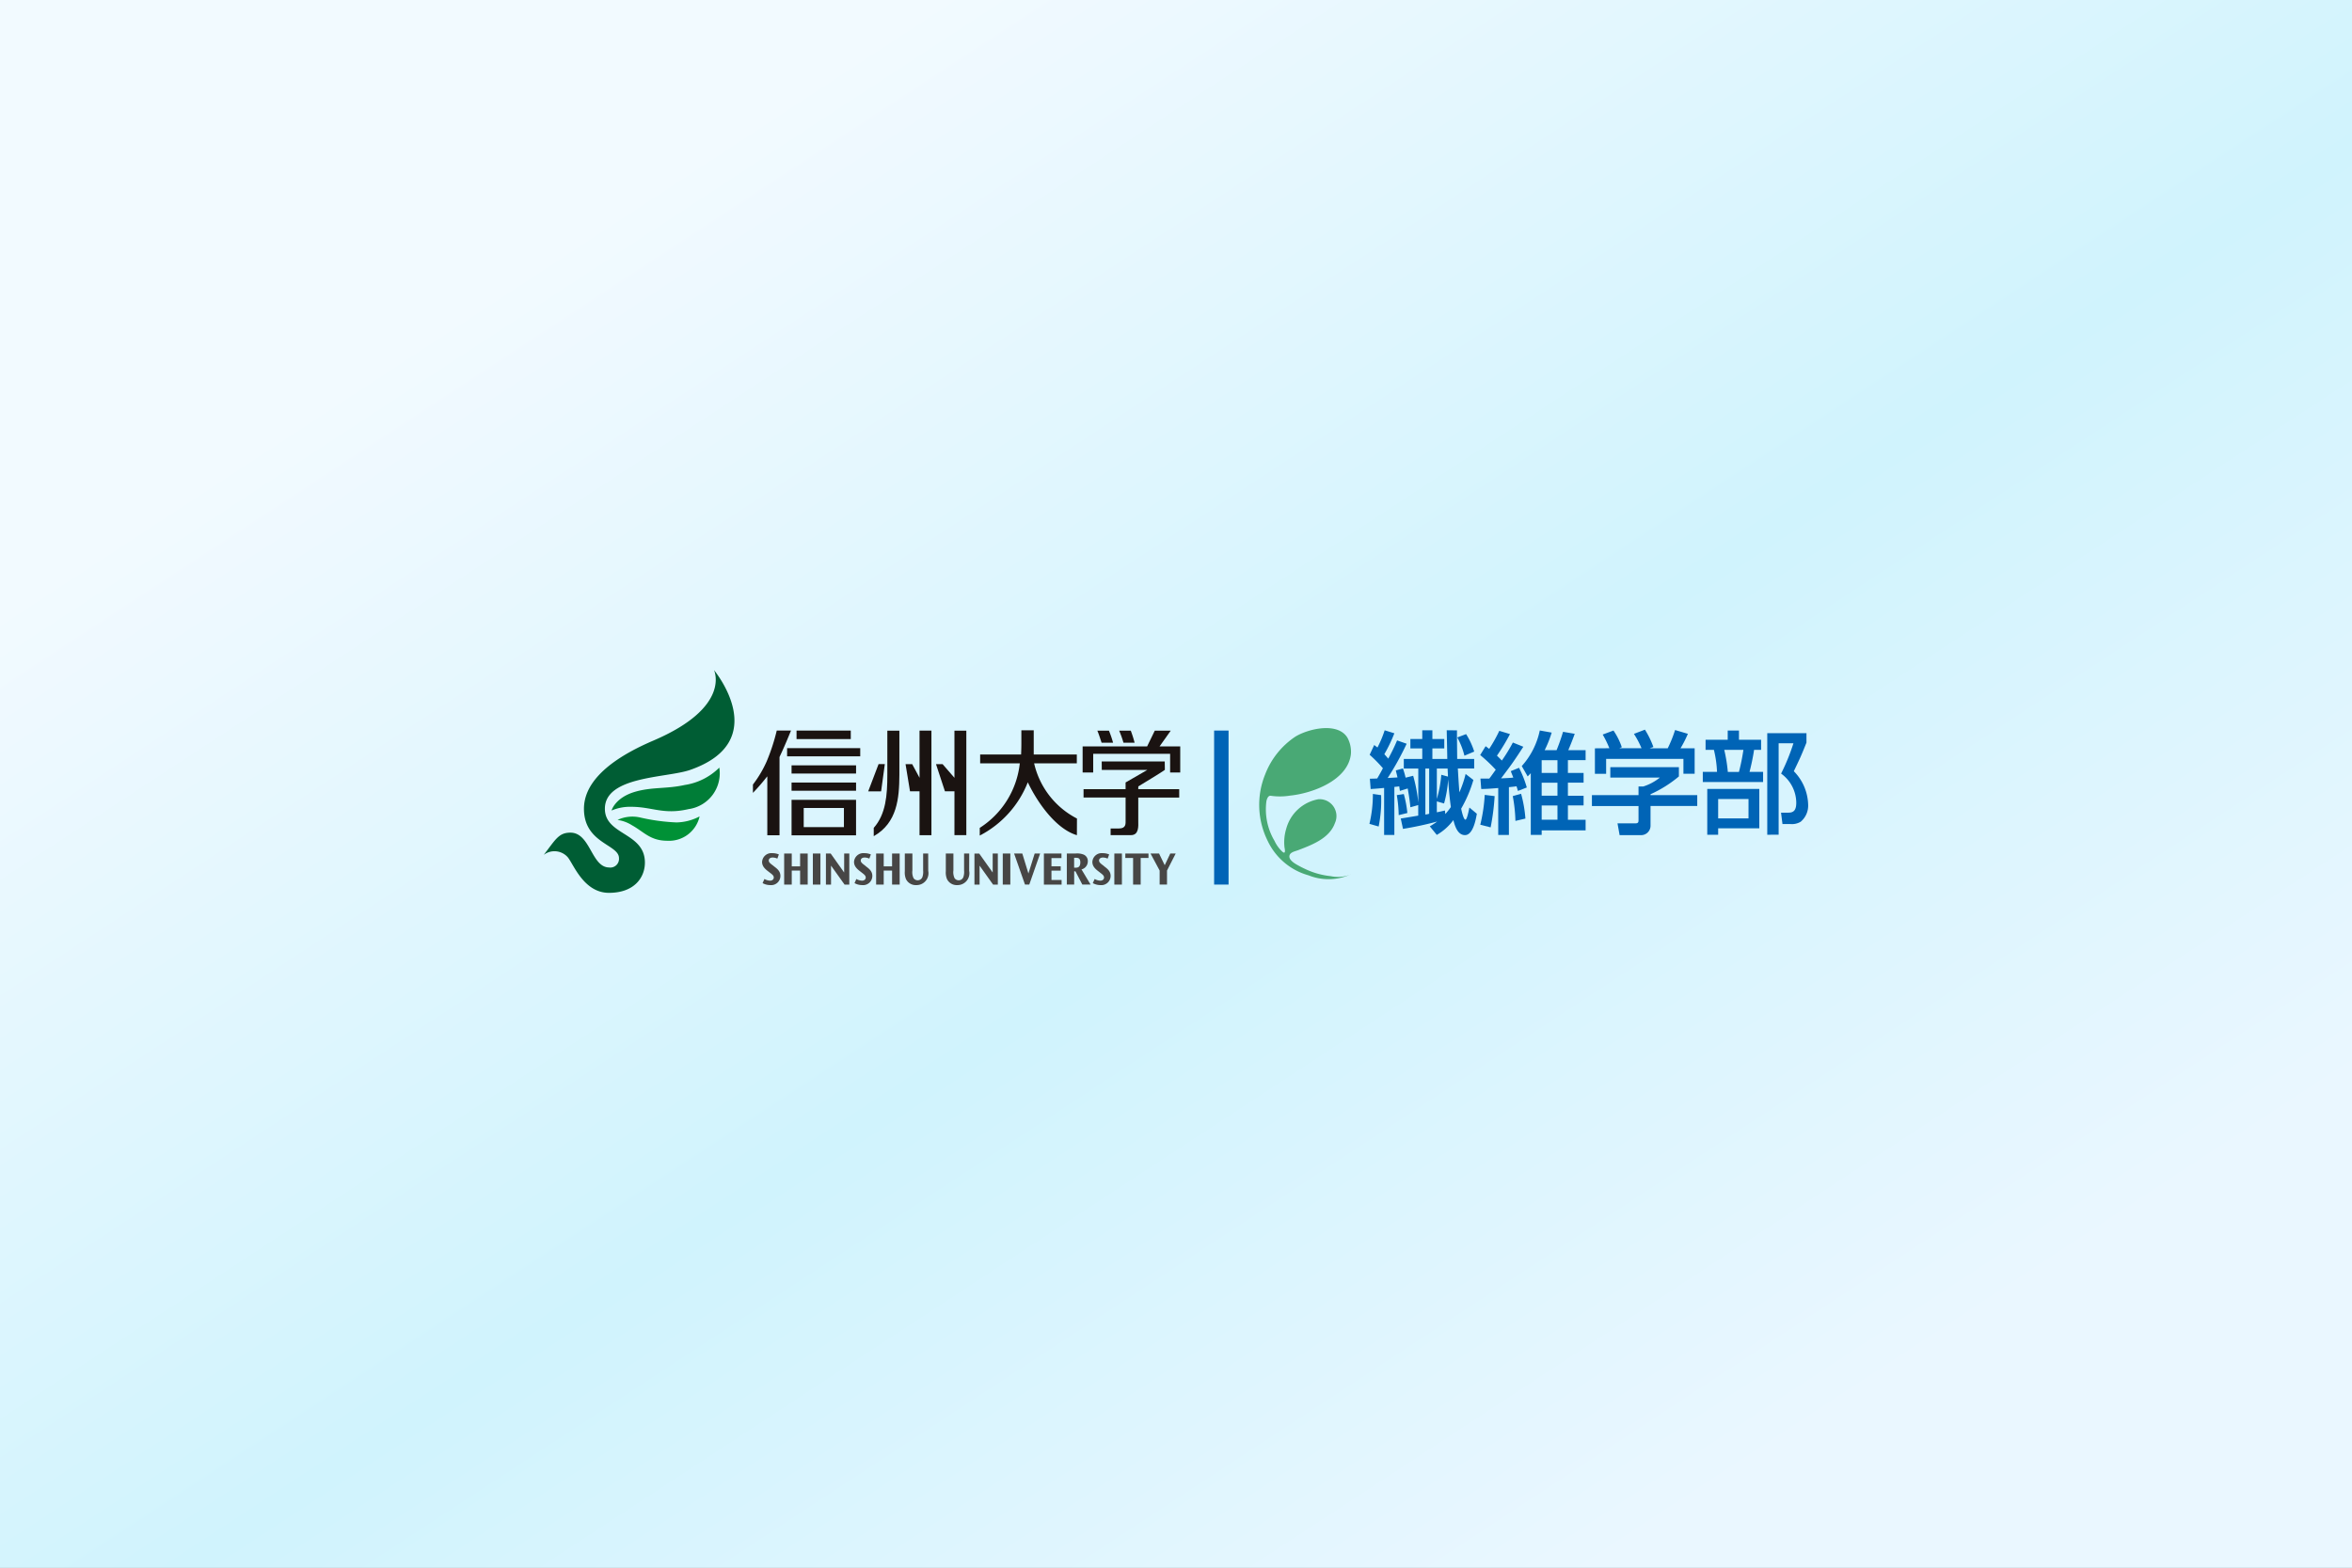 <svg xmlns="http://www.w3.org/2000/svg" xmlns:xlink="http://www.w3.org/1999/xlink" width="186" height="124" viewBox="0 0 186 124"><rect x="0" y="0" width="186" height="124" fill="#333333" stroke="none"/><defs><linearGradient id="a" x1="0.122" y1="0.275" x2="0.963" y2="0.937" gradientUnits="objectBoundingBox"><stop offset="0" stop-color="#f2faff"/><stop offset="1" stop-color="#d0eefc"/></linearGradient><linearGradient id="b" x1="0.213" y1="0.185" x2="0.848" y2="0.831" gradientUnits="objectBoundingBox"><stop offset="0" stop-color="#f2faff"/><stop offset="0.537" stop-color="#d0f3fd"/><stop offset="1" stop-color="#eaf7ff"/></linearGradient><clipPath id="c"><rect width="100" height="17.621" fill="none"/></clipPath><clipPath id="e"><rect width="186" height="124"/></clipPath></defs><g id="d" clip-path="url(#e)"><path d="M0,0H186V124H0Z" fill="url(#a)"/><path d="M0,0H186V124H0Z" fill="url(#b)"/><g transform="translate(43 53)"><g transform="translate(0 0)"><g clip-path="url(#c)"><path d="M291.876,26.364a10.561,10.561,0,0,1-.194,2.481l-.73-.211a9.959,9.959,0,0,0,.272-2.366Zm2.314.959c-.027-.3-.079-.766-.211-1.487l-.617.193c-.018-.114-.026-.15-.053-.361-.1.018-.29.035-.386.045v3.8h-.81V25.792c-.326.035-.624.062-1.064.088l-.062-.818c.159,0,.237,0,.581-.017.256-.44.379-.669.449-.81a11.15,11.15,0,0,0-1.047-1.064l.36-.774c.133.105.185.14.256.2a8.667,8.667,0,0,0,.571-1.363l.766.237a11.838,11.838,0,0,1-.792,1.654c.194.211.255.29.308.352a14.371,14.371,0,0,0,.7-1.443l.756.264a22.374,22.374,0,0,1-1.5,2.709c.114-.009.66-.035.775-.045-.062-.29-.1-.4-.132-.553l.562-.158a5.987,5.987,0,0,1,.211.73l.6-.149a12.039,12.039,0,0,1,.405,2.119V24.261H293.67V23.5h1.46V22.67h-.94v-.748h.94v-.686h.8v.686h.941v.748h-.941V23.5h1.179c0-.228-.044-2.19-.044-2.269l.809.009v.44c0,.264.017,1.531.017,1.821h1.345v.756h-1.293c.053.915.071,1.2.123,1.882a8.34,8.34,0,0,0,.492-1.451l.616.475a10.383,10.383,0,0,1-.967,2.269c.044.227.193.87.333.87.123,0,.237-.572.317-.959l.589.493c-.08.457-.3,1.689-.941,1.689-.6,0-.809-.783-.915-1.188a4.274,4.274,0,0,1-1.311,1.171l-.554-.678a5.434,5.434,0,0,0,.581-.378,27.224,27.224,0,0,1-2.7.58l-.177-.819c.167-.026.555-.088,1.382-.229v-.835Zm-.52-1.046a8.724,8.724,0,0,1,.281,1.5l-.685.168a10.221,10.221,0,0,0-.15-1.583Zm2.006-2.015h-.3V27.9a2.291,2.291,0,0,0,.3-.061Zm1.487.634c0-.088-.027-.528-.027-.634h-.853v2.4a9.4,9.4,0,0,0,.352-1.909Zm-.211,2.964a5.95,5.95,0,0,0,.44-.554c-.036-.282-.142-1-.212-2.2a9.4,9.4,0,0,1-.326,1.917l-.572-.166v.861c.168-.026.273-.054.643-.141Zm1.645-6.324a5.988,5.988,0,0,1,.642,1.381l-.775.326A5.959,5.959,0,0,0,297.9,21.8Z" transform="translate(-225.655 -16.47)" fill="#0064b6"/><path d="M329.978,25.113h.7c.158-.2.352-.483.51-.7a12.374,12.374,0,0,0-1.231-1.161l.431-.7c.2.15.246.184.281.211a11.338,11.338,0,0,0,.8-1.425l.845.255a15.847,15.847,0,0,1-1.03,1.707c.1.1.2.193.387.387a12.926,12.926,0,0,0,.871-1.425l.827.334c-.792,1.214-.889,1.346-1.759,2.5.607-.026.7-.035.967-.061-.114-.29-.132-.326-.2-.51l.652-.264a8.425,8.425,0,0,1,.615,1.557l-.7.273c-.069-.238-.087-.29-.114-.369-.106.018-.229.035-.6.07v3.783h-.845V25.861c-.73.061-.95.07-1.345.078ZM331.1,26.5a18.05,18.05,0,0,1-.317,2.473l-.818-.211a12.885,12.885,0,0,0,.352-2.358Zm2.092-.185a10.06,10.06,0,0,1,.343,1.961l-.791.185a11.943,11.943,0,0,0-.211-1.962Zm.766-1.628c-.053.062-.1.105-.246.255l-.466-.818a6.065,6.065,0,0,0,1.425-2.815l.941.167a8.763,8.763,0,0,1-.555,1.39H336a15.277,15.277,0,0,0,.51-1.452l.924.158c-.141.4-.352.932-.51,1.293h1.371v.792h-1.4v1.011h1.24v.766h-1.24v1.038h1.24v.765h-1.24v1.134h1.4v.837h-3.474v.361h-.862Zm.862-.018h1.249V23.662h-1.249Zm0,1.8h1.249V25.439h-1.249Zm0,1.9h1.249V27.242h-1.249Z" transform="translate(-255.902 -16.53)" fill="#0064b6"/><path d="M376.224,24v.73a9.613,9.613,0,0,1-2.243,1.408v.07h3.694v.862h-3.694v1.575a.746.746,0,0,1-.721.73h-1.724l-.167-.932h1.416c.246,0,.246-.123.246-.282v-1.09h-3.685v-.862h3.685v-.686h.387a4.036,4.036,0,0,0,1.3-.7H370.8V24Zm-5.5-1.5a7.7,7.7,0,0,0-.527-1.082l.853-.317a5.28,5.28,0,0,1,.659,1.32l-.2.079h1.759a6.972,6.972,0,0,0-.6-1.135l.87-.334a7.088,7.088,0,0,1,.669,1.372l-.291.1h1.425a9.911,9.911,0,0,0,.581-1.443l1.012.3a8.857,8.857,0,0,1-.581,1.143h1.117v2.014h-.888V23.344H370.47v1.179h-.888V22.508Z" transform="translate(-286.454 -16.317)" fill="#0064b6"/><path d="M408.641,22.043h1.751v-.73h.889v.73h1.75v.8h-.554a17.182,17.182,0,0,1-.361,1.742h1.073v.8h-4.768v-.8h1.125a8.85,8.85,0,0,0-.246-1.742h-.66Zm4.249,3.889v3.113h-3.254v.511h-.862V25.932Zm-3.254,2.33h2.4V26.731h-2.4Zm.483-5.418a12.328,12.328,0,0,1,.281,1.742h.88a16.216,16.216,0,0,0,.352-1.742Zm3.4,6.713V21.524h3.1v.747c-.431,1.074-.492,1.2-1,2.26a3.911,3.911,0,0,1,1.134,2.657,1.665,1.665,0,0,1-.589,1.338,1.345,1.345,0,0,1-.818.184h-.624l-.114-.9h.572c.4,0,.633-.158.633-.791a2.869,2.869,0,0,0-1.2-2.3,16.167,16.167,0,0,0,.976-2.4h-1.17v7.232Z" transform="translate(-316.761 -16.53)" fill="#0064b6"/><rect width="1.142" height="12.182" transform="translate(53.015 4.785)" fill="#0064b6"/><path d="M77.859,65.54l-.122-.093c-.2-.147-.271-.238-.271-.349,0-.137.112-.235.312-.235a.906.906,0,0,1,.366.086l.12-.331a1.321,1.321,0,0,0-.518-.1.736.736,0,0,0-.809.69c0,.328.2.54.507.768l.117.091c.2.149.3.239.3.377,0,.123-.09.248-.3.248a.96.96,0,0,1-.438-.131l-.147.326a1.246,1.246,0,0,0,.6.157.731.731,0,0,0,.81-.719c0-.367-.224-.555-.529-.781" transform="translate(-59.67 -50.035)" fill="#474645"/><path d="M85.986,65.675h-.661V64.66h-.6v2.457h.6V66.008h.661v1.108h.6V64.66h-.6Z" transform="translate(-65.712 -50.148)" fill="#474645"/><rect width="0.598" height="2.458" transform="translate(21.282 14.511)" fill="#474645"/><path d="M100.865,66.161,99.8,64.66h-.377v2.457h.405v-1.5l1.069,1.5h.375V64.66h-.405Z" transform="translate(-77.108 -50.148)" fill="#474645"/><path d="M110.258,65.54l-.121-.093c-.2-.147-.272-.238-.272-.349,0-.137.112-.235.313-.235a.912.912,0,0,1,.366.086l.121-.331a1.334,1.334,0,0,0-.518-.1.738.738,0,0,0-.813.69c0,.328.206.54.51.768l.116.091c.194.149.3.239.3.377,0,.123-.089.248-.3.248a.974.974,0,0,1-.441-.131l-.146.326a1.237,1.237,0,0,0,.6.157.73.73,0,0,0,.809-.719c0-.367-.225-.555-.529-.781" transform="translate(-84.796 -50.035)" fill="#474645"/><path d="M118.393,65.675h-.661V64.66h-.6v2.457h.6V66.008h.661v1.108h.6V64.66h-.6Z" transform="translate(-90.846 -50.148)" fill="#474645"/><path d="M129.08,64.659h-.4v1.332a1.277,1.277,0,0,1-.059.533.4.4,0,0,1-.7.082,1.1,1.1,0,0,1-.09-.612V64.659h-.6v1.4a1.343,1.343,0,0,0,.1.639.856.856,0,0,0,.806.459.939.939,0,0,0,.947-1.124Z" transform="translate(-98.677 -50.148)" fill="#474645"/><path d="M143.54,64.659h-.406v1.332a1.322,1.322,0,0,1-.057.533.389.389,0,0,1-.37.253.393.393,0,0,1-.327-.171,1.093,1.093,0,0,1-.09-.612V64.659h-.6v1.4a1.342,1.342,0,0,0,.1.639.854.854,0,0,0,.8.459.94.94,0,0,0,.947-1.124Z" transform="translate(-109.893 -50.148)" fill="#474645"/><path d="M153.2,66.161l-1.066-1.5h-.376v2.457h.406v-1.5l1.068,1.5h.375V64.66H153.2Z" transform="translate(-117.697 -50.148)" fill="#474645"/><rect width="0.598" height="2.458" transform="translate(36.3 14.511)" fill="#474645"/><path d="M166.874,66.238l-.485-1.579h-.648l.861,2.457h.339l.858-2.457h-.43Z" transform="translate(-128.544 -50.148)" fill="#474645"/><path d="M176.839,66.013h.731v-.343h-.731v-.651h.792V64.66h-1.39v2.457h1.4v-.365h-.8Z" transform="translate(-136.688 -50.148)" fill="#474645"/><path d="M185.975,65.258a.553.553,0,0,0-.32-.51,1.379,1.379,0,0,0-.648-.09h-.693v2.457h.582V66.067h.1l.545,1.049h.653l-.72-1.2a.655.655,0,0,0,.5-.652m-.982.516h-.1v-.783H185c.176,0,.381,0,.381.364,0,.419-.248.419-.389.419" transform="translate(-142.948 -50.148)" fill="#474645"/><path d="M194.239,65.54l-.124-.093c-.2-.147-.271-.238-.271-.349,0-.137.114-.235.313-.235a.92.92,0,0,1,.366.086l.121-.331a1.328,1.328,0,0,0-.519-.1.736.736,0,0,0-.81.69c0,.328.2.54.508.768l.115.091c.2.149.3.239.3.377,0,.123-.089.248-.3.248a.955.955,0,0,1-.441-.131l-.148.326a1.244,1.244,0,0,0,.6.157.733.733,0,0,0,.81-.719c0-.367-.226-.555-.528-.781" transform="translate(-149.929 -50.035)" fill="#474645"/><rect width="0.599" height="2.458" transform="translate(45.124 14.511)" fill="#474645"/><path d="M204.93,65.01h.615v2.106h.6V65.01h.617v-.351H204.93Z" transform="translate(-158.938 -50.147)" fill="#474645"/><path d="M214.924,65.585l-.448-.926H213.8l.721,1.347v1.11h.583v-1.11l.687-1.347h-.429Z" transform="translate(-165.815 -50.148)" fill="#474645"/><path d="M87.325,48.538h5.1V45.731h-5.1Zm4.14-.647H88.286V46.378h3.179Z" transform="translate(-67.727 -35.468)" fill="#1a1311"/><path d="M139.677,29.618h.94V21.352h-.94v3.731L138.738,24h-.52l.708,2.152h.752Z" transform="translate(-107.198 -16.56)" fill="#1a1311"/><rect width="5.784" height="0.648" transform="translate(19.245 6.176)" fill="#1a1311"/><rect width="4.289" height="0.673" transform="translate(19.992 4.786)" fill="#1a1311"/><rect width="5.101" height="0.648" transform="translate(19.598 7.537)" fill="#1a1311"/><rect width="5.101" height="0.648" transform="translate(19.598 8.897)" fill="#1a1311"/><path d="M128.608,25.083,128.024,24H127.5l.354,2.152h.752v3.47h.941V21.351h-.941Z" transform="translate(-98.888 -16.56)" fill="#1a1311"/><path d="M116.285,29.7c1.855-1.054,2.018-2.992,2.027-4.848v-3.5h-.952v3.5c0,1.591-.113,3.105-1.075,4.192Z" transform="translate(-90.188 -16.56)" fill="#1a1311"/><path d="M115.352,35.278l.292-2.144h-.494l-.819,2.152a.013.013,0,0,1,0,.007h1.016a.073.073,0,0,0,.007-.015" transform="translate(-88.67 -25.698)" fill="#1a1311"/><path d="M194.566,34.2s2.037-1.233,2.1-1.313l-.011-.661h-4.984l.007.671h3.6l-1.719.991v.529h-3.324v.663h3.325v1.8c0,.251.053.647-.524.647h-.66v.527h1.607c.659,0,.579-.77.579-1.092V35.084H197.8V34.42h-3.239Z" transform="translate(-147.546 -24.997)" fill="#1a1311"/><path d="M203.983,22.307a9.29,9.29,0,0,0-.305-.956h-.918a7.983,7.983,0,0,1,.341.956Z" transform="translate(-157.255 -16.559)" fill="#1a1311"/><path d="M196.307,22.307a7.954,7.954,0,0,0-.328-.956h-.919c.084.174.213.572.339.956Z" transform="translate(-151.283 -16.559)" fill="#1a1311"/><path d="M195.977,22.6l.885-1.248H195.6l-.616,1.268h0l.01-.021h-5.1v2.061h.836V23.181h6.083v1.478h.8V22.6Z" transform="translate(-147.278 -16.559)" fill="#1a1311"/><path d="M161.338,28.208a6.55,6.55,0,0,1-3.388-4.366h3.376v-.7h-3.407c0-.045,0-1.913,0-1.913h-.978s0,.647,0,1.049-.021.864-.021.864h-3.238v.7h3.135a6.937,6.937,0,0,1-3.167,5.106v.608a8.065,8.065,0,0,0,3.8-4.214c.769,1.619,2.231,3.693,3.883,4.184Z" transform="translate(-119.17 -16.465)" fill="#1a1311"/><path d="M74.853,29.6h.966V23.407c.038-.068.046-.088.031-.07.326-.673.74-1.682.878-2.021H75.6a15.8,15.8,0,0,1-.8,2.447,8.979,8.979,0,0,1-1.084,1.823v.659a16.143,16.143,0,0,0,1.093-1.257s.018-.015.044-.05Z" transform="translate(-57.173 -16.531)" fill="#1a1311"/><path d="M8.671,5.578C4.6,7.315,3.18,9.22,3.18,10.969c0,2.746,2.77,2.813,2.77,3.905a.688.688,0,0,1-.791.74c-1.4-.023-1.463-2.754-3.05-2.754-.93,0-1.177.55-2.109,1.757a1.4,1.4,0,0,1,1.869.155c.449.474,1.248,2.849,3.287,2.849C7.172,17.621,8,16.4,8,15.23c0-2.4-3.165-2.153-3.165-4.262,0-2.589,4.9-2.432,6.728-3.065,6.591-2.286,1.9-7.9,1.9-7.9s1.423,2.918-4.8,5.578" transform="translate(0 0)" fill="#005d34"/><path d="M25.436,37.485a3.71,3.71,0,0,0-1.543.295s.276-1.051,1.947-1.508c1.317-.36,2.45-.2,3.833-.512a4.915,4.915,0,0,0,2.742-1.375,2.859,2.859,0,0,1-2.431,3.282c-2,.464-2.859-.182-4.548-.182" transform="translate(-18.531 -26.669)" fill="#007d37"/><path d="M27.105,52.25a2.873,2.873,0,0,0-1.11-.4,2.756,2.756,0,0,1,1.8-.192,15.445,15.445,0,0,0,2.857.389,4.073,4.073,0,0,0,1.834-.476,2.473,2.473,0,0,1-2.548,1.926c-1.369,0-1.86-.717-2.831-1.244" transform="translate(-20.161 -39.995)" fill="#009136"/><path d="M259.342,32.028a4.251,4.251,0,0,1-3.333.074,5.081,5.081,0,0,1-3.231-2.724,6.4,6.4,0,0,1-.2-5.261,6.3,6.3,0,0,1,2.385-2.984c1.015-.623,3.345-1.18,4.118.077a2.319,2.319,0,0,1,.278,1.306c-.237,2.076-3.048,3.1-4.814,3.28a5.033,5.033,0,0,1-1.465.021c-.107-.021-.289-.053-.4.4a4.894,4.894,0,0,0,.642,3.166,2.741,2.741,0,0,0,.6.834c.291.272.222-.153.189-.3a3.62,3.62,0,0,1,.132-1.495,3.22,3.22,0,0,1,2.541-2.339,1.333,1.333,0,0,1,1.31,1.887c-.431,1.208-1.809,1.72-2.9,2.139-.234.09-.624.149-.692.426-.085.349.436.646.681.779.176.1.355.19.537.274a6.182,6.182,0,0,0,2.044.579,2.737,2.737,0,0,0,1.579-.134" transform="translate(-195.527 -15.865)" fill="#49a975"/></g></g></g></g></svg>
